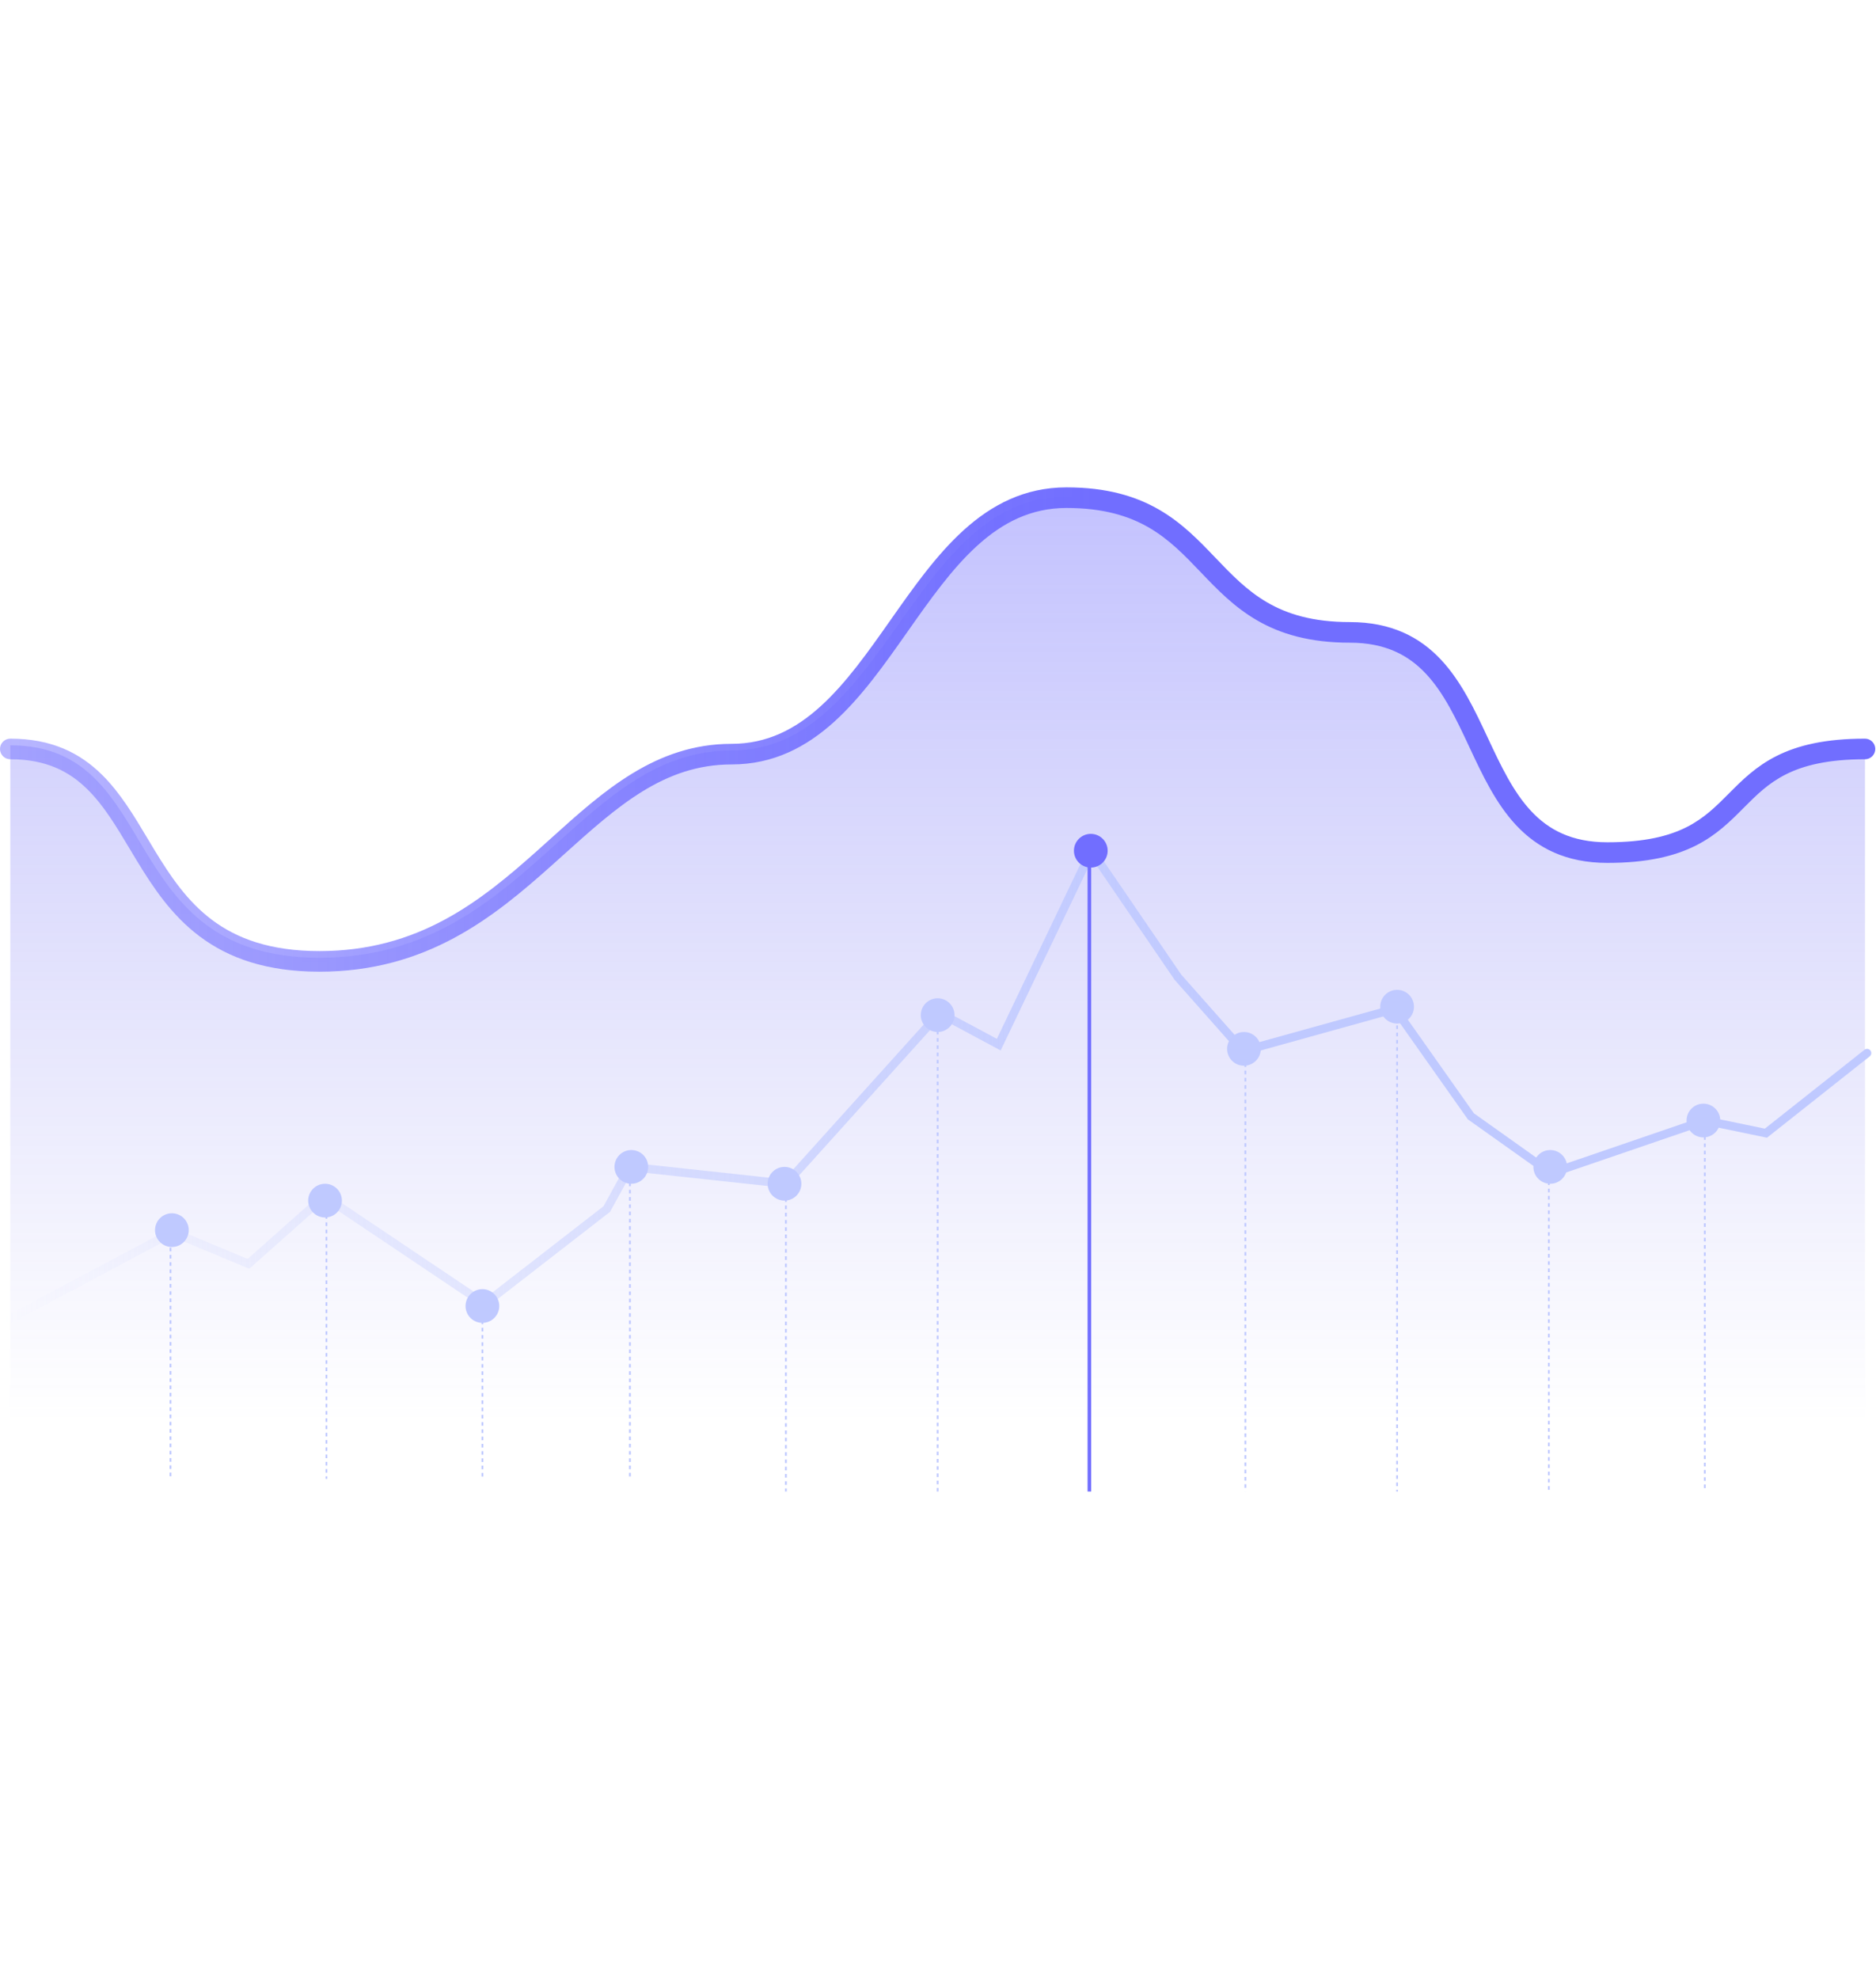 <svg xmlns="http://www.w3.org/2000/svg" fill="none" viewBox="0 0 512 540" height="540" width="512">
<g clip-path="url(#clip0_0_3)">
<path fill-opacity="0.4" fill="url(#paint0_linear_0_3)" d="M87.177 261.362C30.935 261.362 44.996 203.392 2.814 203.392V387.908H508.993V203.392C466.813 203.392 480.873 231.67 438.692 231.67C396.51 231.67 411.273 171.579 369.092 171.579C326.91 171.579 333.237 135.524 291.055 135.524C248.874 135.524 241.844 204.806 199.662 204.806C157.48 204.806 143.42 261.362 87.177 261.362Z"></path>
<path fill="url(#paint1_linear_0_3)" d="M227.691 196.95C220.082 203.836 211.091 208.613 199.66 208.613C181.209 208.613 168.491 220.054 153.793 233.277C152.728 234.235 151.653 235.203 150.565 236.175C134.675 250.378 116.413 265.169 87.176 265.169C72.585 265.169 62.307 261.393 54.511 255.549C46.796 249.766 41.73 242.108 37.317 234.83C36.666 233.756 36.031 232.695 35.405 231.65C31.701 225.458 28.331 219.826 23.902 215.444C18.911 210.505 12.582 207.199 2.812 207.199C1.259 207.199 0 205.94 0 204.387C0 202.834 1.259 201.575 2.812 201.575C14.133 201.575 21.865 205.515 27.858 211.446C32.838 216.373 36.62 222.709 40.295 228.863C40.907 229.888 41.515 230.907 42.126 231.914C46.5 239.128 51.1 245.963 57.885 251.049C64.59 256.075 73.645 259.545 87.176 259.545C114.18 259.545 131.07 246.058 146.817 231.982C147.986 230.937 149.152 229.885 150.318 228.832C164.631 215.915 178.954 202.988 199.66 202.988C209.321 202.988 217.026 199.016 223.917 192.78C230.89 186.469 236.862 177.999 243.057 169.189L243.162 169.039C249.238 160.398 255.54 151.435 263.023 144.663C270.632 137.777 279.624 133 291.054 133C302.045 133 310.011 135.405 316.414 139.125C322.69 142.772 327.318 147.611 331.65 152.142L331.753 152.25C336.18 156.879 340.316 161.181 345.853 164.398C351.314 167.571 358.288 169.762 368.387 169.762C379.732 169.762 387.499 173.856 393.289 180.042C398.867 186.002 402.542 193.854 405.983 201.21L406.086 201.428C409.644 209.033 412.983 216.107 417.895 221.354C422.65 226.435 428.944 229.853 438.69 229.853C448.914 229.853 455.487 228.142 460.275 225.734C465.09 223.313 468.316 220.094 471.847 216.543L471.936 216.454C475.411 212.959 479.199 209.15 484.881 206.293C490.639 203.398 498.126 201.575 508.993 201.575C510.544 201.575 511.802 202.834 511.802 204.387C511.802 205.94 510.544 207.199 508.993 207.199C498.768 207.199 492.195 208.911 487.408 211.318C482.592 213.739 479.366 216.958 475.835 220.509L475.747 220.598C472.272 224.093 468.483 227.902 462.802 230.759C457.044 233.654 449.556 235.478 438.69 235.478C427.345 235.478 419.578 231.383 413.788 225.198C408.21 219.237 404.535 211.385 401.093 204.03L400.991 203.812C397.432 196.207 394.094 189.132 389.182 183.885C384.427 178.804 378.133 175.386 368.387 175.386C357.395 175.386 349.429 172.981 343.027 169.261C336.75 165.614 332.123 160.775 327.791 156.245L327.688 156.136C323.262 151.507 319.125 147.204 313.588 143.988C308.127 140.814 301.153 138.624 291.054 138.624C281.394 138.624 273.688 142.596 266.797 148.833C259.823 155.144 253.852 163.614 247.657 172.424L247.552 172.574C241.476 181.215 235.174 190.177 227.691 196.95Z" clip-rule="evenodd" fill-rule="evenodd"></path>
<path fill="url(#paint2_linear_0_3)" d="M297.717 229.861L322.386 265.963L339.693 285.502L381.196 273.974L402.257 303.811L423.473 318.886L465.203 304.595L481.666 308.001L508.855 286.477C509.354 286.082 510.074 286.166 510.469 286.664C510.864 287.162 510.78 287.886 510.282 288.28L482.252 310.471L465.353 306.975L423.103 321.445L400.604 305.459L380.25 276.624L338.923 288.104L320.568 267.38L298.07 234.456L273.102 286.66L256.73 277.889L214.95 324.248L172.562 319.666L166.489 330.707L132.283 357.246L88.618 327.944L68.036 346.239L47.164 337.542L3.354 360.87C2.793 361.168 2.096 360.956 1.798 360.395C1.499 359.834 1.712 359.138 2.272 358.839L47.044 335L67.587 343.559L88.42 325.041L132.185 354.41L164.703 329.18L171.285 317.213L214.028 321.834L256.228 275.01L272.066 283.495L297.717 229.861Z" clip-rule="evenodd" fill-rule="evenodd"></path>
<path fill="#BFC9FF" d="M46.91 340.297C49.452 340.297 51.512 338.237 51.512 335.696C51.512 333.154 49.452 331.094 46.91 331.094C44.369 331.094 42.309 333.154 42.309 335.696C42.309 338.237 44.369 340.297 46.91 340.297Z"></path>
<path fill="#BFC9FF" d="M88.712 332.245C91.253 332.245 93.313 330.184 93.313 327.643C93.313 325.102 91.253 323.041 88.712 323.041C86.17 323.041 84.11 325.102 84.11 327.643C84.11 330.184 86.17 332.245 88.712 332.245Z"></path>
<path fill="#BFC9FF" d="M131.659 361.005C134.2 361.005 136.26 358.945 136.26 356.403C136.26 353.862 134.2 351.802 131.659 351.802C129.117 351.802 127.057 353.862 127.057 356.403C127.057 358.945 129.117 361.005 131.659 361.005Z"></path>
<path fill="#BFC9FF" d="M172.305 323.041C174.846 323.041 176.906 320.981 176.906 318.44C176.906 315.898 174.846 313.838 172.305 313.838C169.763 313.838 167.703 315.898 167.703 318.44C167.703 320.981 169.763 323.041 172.305 323.041Z"></path>
<path fill="#BFC9FF" d="M214.106 327.643C216.647 327.643 218.707 325.583 218.707 323.041C218.707 320.5 216.647 318.44 214.106 318.44C211.564 318.44 209.504 320.5 209.504 323.041C209.504 325.583 211.564 327.643 214.106 327.643Z"></path>
<path fill="#BFC9FF" d="M255.904 281.627C258.445 281.627 260.505 279.566 260.505 277.025C260.505 274.484 258.445 272.423 255.904 272.423C253.362 272.423 251.302 274.484 251.302 277.025C251.302 279.566 253.362 281.627 255.904 281.627Z"></path>
<path fill="#BFC9FF" d="M339.502 290.83C342.044 290.83 344.104 288.77 344.104 286.228C344.104 283.687 342.044 281.627 339.502 281.627C336.961 281.627 334.901 283.687 334.901 286.228C334.901 288.77 336.961 290.83 339.502 290.83Z"></path>
<path fill="#BFC9FF" d="M381.298 279.325C383.839 279.325 385.899 277.265 385.899 274.724C385.899 272.182 383.839 270.122 381.298 270.122C378.756 270.122 376.696 272.182 376.696 274.724C376.696 277.265 378.756 279.325 381.298 279.325Z"></path>
<path fill="#BFC9FF" d="M423.095 323.041C425.637 323.041 427.697 320.981 427.697 318.44C427.697 315.898 425.637 313.838 423.095 313.838C420.554 313.838 418.494 315.898 418.494 318.44C418.494 320.981 420.554 323.041 423.095 323.041Z"></path>
<path fill="#BFC9FF" d="M464.897 310.387C467.438 310.387 469.498 308.326 469.498 305.785C469.498 303.244 467.438 301.183 464.897 301.183C462.355 301.183 460.295 303.244 460.295 305.785C460.295 308.326 462.355 310.387 464.897 310.387Z"></path>
<path fill="#716EFF" d="M297.701 236.76C300.243 236.76 302.303 234.7 302.303 232.159C302.303 229.617 300.243 227.557 297.701 227.557C295.16 227.557 293.099 229.617 293.099 232.159C293.099 234.7 295.16 236.76 297.701 236.76Z"></path>
<path stroke-width="0.987" stroke="url(#paint3_linear_0_3)" d="M297.317 232.159V407.021"></path>
<path stroke-dasharray="0.99 0.99" stroke-width="0.494" stroke="url(#paint4_linear_0_3)" d="M255.904 279.326V407.021"></path>
<path stroke-dasharray="0.99 0.99" stroke-width="0.494" stroke="url(#paint5_linear_0_3)" d="M339.884 286.228V407.021"></path>
<path stroke-dasharray="0.99 0.99" stroke-width="0.494" stroke="url(#paint6_linear_0_3)" d="M381.298 275.874V407.021"></path>
<path stroke-dasharray="0.99 0.99" stroke-width="0.494" stroke="url(#paint7_linear_0_3)" d="M422.714 318.44V407.021"></path>
<path stroke-dasharray="0.99 0.99" stroke-width="0.494" stroke="url(#paint8_linear_0_3)" d="M465.279 308.086V407.021"></path>
<path stroke-dasharray="0.99 0.99" stroke-width="0.494" stroke="url(#paint9_linear_0_3)" d="M214.488 323.041V407.021"></path>
<path stroke-dasharray="0.99 0.99" stroke-width="0.494" stroke="url(#paint10_linear_0_3)" d="M171.923 320.741V403.57"></path>
<path stroke-dasharray="0.99 0.99" stroke-width="0.494" stroke="url(#paint11_linear_0_3)" d="M89.093 327.643V403.57"></path>
<path stroke-dasharray="0.99 0.99" stroke-width="0.494" stroke="url(#paint12_linear_0_3)" d="M46.529 334.545V403.57"></path>
<path stroke-dasharray="0.99 0.99" stroke-width="0.494" stroke="url(#paint13_linear_0_3)" d="M131.659 356.403V403.57"></path>
</g>
<defs>
<linearGradient gradientUnits="userSpaceOnUse" y2="387.908" x2="255.904" y1="118.557" x1="255.904" id="paint0_linear_0_3">
<stop stop-color="#5F5CFF"></stop>
<stop stop-opacity="0" stop-color="#6765E9" offset="1"></stop>
</linearGradient>
<linearGradient gradientUnits="userSpaceOnUse" y2="198.797" x2="0.512" y1="198.797" x1="511.294" id="paint1_linear_0_3">
<stop stop-color="#716EFF"></stop>
<stop stop-color="#716EFF" offset="0.417"></stop>
<stop stop-opacity="0.5" stop-color="#716EFF" offset="1"></stop>
</linearGradient>
<linearGradient gradientUnits="userSpaceOnUse" y2="294.86" x2="1.087" y1="294.86" x1="510.721" id="paint2_linear_0_3">
<stop stop-color="#BFC9FF"></stop>
<stop stop-color="#BFC9FF" offset="0.333"></stop>
<stop stop-opacity="0" stop-color="#BFC9FF" offset="1"></stop>
</linearGradient>
<linearGradient gradientUnits="userSpaceOnUse" y2="nan" x2="nan" y1="nan" x1="nan" id="paint3_linear_0_3">
<stop stop-color="#716EFF"></stop>
<stop stop-opacity="0" stop-color="#716EFF" offset="1"></stop>
</linearGradient>
<linearGradient gradientUnits="userSpaceOnUse" y2="nan" x2="nan" y1="nan" x1="nan" id="paint4_linear_0_3">
<stop stop-color="#BFC9FF"></stop>
<stop stop-opacity="0" stop-color="#BFC9FF" offset="1"></stop>
</linearGradient>
<linearGradient gradientUnits="userSpaceOnUse" y2="nan" x2="nan" y1="nan" x1="nan" id="paint5_linear_0_3">
<stop stop-color="#BFC9FF"></stop>
<stop stop-opacity="0" stop-color="#BFC9FF" offset="1"></stop>
</linearGradient>
<linearGradient gradientUnits="userSpaceOnUse" y2="nan" x2="nan" y1="nan" x1="nan" id="paint6_linear_0_3">
<stop stop-color="#BFC9FF"></stop>
<stop stop-opacity="0" stop-color="#BFC9FF" offset="1"></stop>
</linearGradient>
<linearGradient gradientUnits="userSpaceOnUse" y2="nan" x2="nan" y1="nan" x1="nan" id="paint7_linear_0_3">
<stop stop-color="#BFC9FF"></stop>
<stop stop-opacity="0" stop-color="#BFC9FF" offset="1"></stop>
</linearGradient>
<linearGradient gradientUnits="userSpaceOnUse" y2="nan" x2="nan" y1="nan" x1="nan" id="paint8_linear_0_3">
<stop stop-color="#BFC9FF"></stop>
<stop stop-opacity="0" stop-color="#BFC9FF" offset="1"></stop>
</linearGradient>
<linearGradient gradientUnits="userSpaceOnUse" y2="nan" x2="nan" y1="nan" x1="nan" id="paint9_linear_0_3">
<stop stop-color="#BFC9FF"></stop>
<stop stop-opacity="0" stop-color="#BFC9FF" offset="1"></stop>
</linearGradient>
<linearGradient gradientUnits="userSpaceOnUse" y2="nan" x2="nan" y1="nan" x1="nan" id="paint10_linear_0_3">
<stop stop-color="#BFC9FF"></stop>
<stop stop-opacity="0" stop-color="#BFC9FF" offset="1"></stop>
</linearGradient>
<linearGradient gradientUnits="userSpaceOnUse" y2="nan" x2="nan" y1="nan" x1="nan" id="paint11_linear_0_3">
<stop stop-color="#BFC9FF"></stop>
<stop stop-opacity="0" stop-color="#BFC9FF" offset="1"></stop>
</linearGradient>
<linearGradient gradientUnits="userSpaceOnUse" y2="nan" x2="nan" y1="nan" x1="nan" id="paint12_linear_0_3">
<stop stop-color="#BFC9FF"></stop>
<stop stop-opacity="0" stop-color="#BFC9FF" offset="1"></stop>
</linearGradient>
<linearGradient gradientUnits="userSpaceOnUse" y2="nan" x2="nan" y1="nan" x1="nan" id="paint13_linear_0_3">
<stop stop-color="#BFC9FF"></stop>
<stop stop-opacity="0" stop-color="#BFC9FF" offset="1"></stop>
</linearGradient>
<clipPath id="clip0_0_3">
<rect transform="translate(0 133)" fill="white" height="274.021" width="512"></rect>
</clipPath>
</defs>
</svg>
